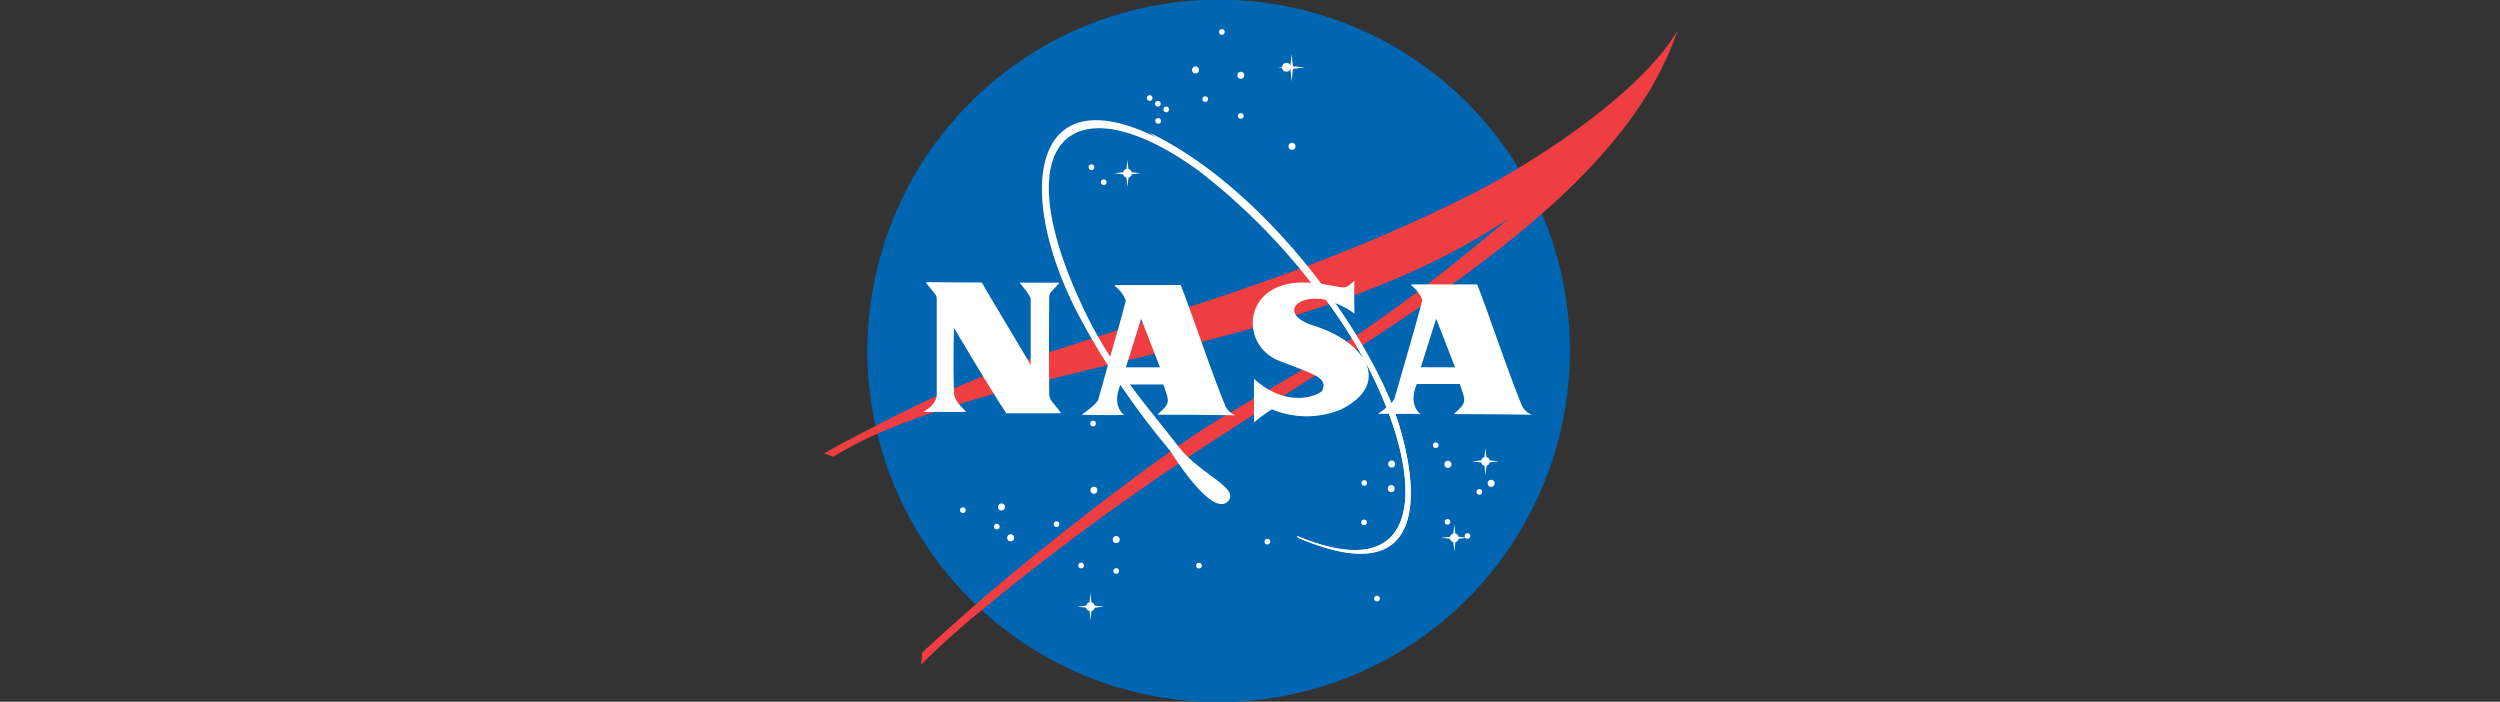 <svg height="64" xmlns="http://www.w3.org/2000/svg" viewBox="0 0 228 64"><rect x="0" y="0" width="228" height="64" fill="#333333" stroke="none"/><title>logo_NASA</title><path d="M143.17 32.13a32 32 0 0 1-64.06-.26 32 32 0 0 1 64.06.26z" fill="#0066b2"/><path d="M133.83 17.9c-12.63 6.29-22.92 9.28-36.58 13.73a102.24 102.24 0 0 0-17.4 7.22c-1.17.62-3.33 1.68-4.67 2.5l.81.3a35.52 35.52 0 0 1 3.82-2c15.35-6.82 40.53-8.09 57.8-19.74-12.2 10.32-17.39 12.9-26.34 18.27-5.07 3-16.32 11.73-22.23 16.9-1.6 1.4-3.27 2.88-4.94 4.44l-.1 1.1a72.16 72.16 0 0 1 5.57-5 227 227 0 0 1 22.2-16.15C128.28 28.81 148 17.75 153 2.76c-3.25 5.64-13 12.07-19.17 15.14z" fill="#ee3e42"/><path d="M84.56 25.73c5.48.06 5 0 5 .07S94 33.23 94 33.29v-6c0-.38-1.05-1.51-1-1.51h3.63c-.77.9-.93.82-.94 1.38 0 1.79-.06 5.08 0 8.79 0 .56.41.77 1.08 1.74h-5C90 35 87 29.88 87 29.9s-.08 3.21 0 5.77c0 .85.41 1.12 1.12 1.9h-3.95c1.45-.76 1.26-1.73 1.26-1.76v-8.53c0-.32 0-.29-1-1.51" fill="#fff"/><path d="M132.58 37.77s4.62 0 7.13.06a1.7 1.7 0 0 1-1-1.06c-1.37-3.37-3.18-8.87-4-10.83h-6v.09a3 3 0 0 1 1 1.32c-.19.94-2.05 7.31-2.51 8.91 0 0 0 .14-.33.52l-.2-.48a51.11 51.11 0 0 0-5-8.69 7 7 0 0 1 1.86 1c-.06-2.28 0-3 0-3-1 .8-.5.7-3 .28h-.18c-4.29-5.72-9.9-11.15-15.68-13.73-11.06-4.94-12 6.29-5.91 17.31.76 1.39 1.52 2.66 2.28 3.86l-.85 3s.09.35-1.55 1.5c0 0 3 .06 3.92 0-.13 0-1.18-.87-.38-2.72 1.5 2.21 3 4.17 4.54 6 0 0 3.67 6 5.2 4.67 1.36-1.2-2.48-2.5-4.44-5.05-1.35-1.76-2.9-3.58-4.43-5.67h3.05c.54 1.64.7 1.64-.56 2.76 0 0 4.62 0 7.13.06a1.7 1.7 0 0 1-1-1.06c-1.37-3.37-3.18-8.87-4-10.83h-6v.09a3 3 0 0 1 1 1.32c-.11.54-.78 2.92-1.42 5.13a38.09 38.09 0 0 1-2.21-3.92c-7.88-16.23-1-21.26 10.33-13a57.79 57.79 0 0 1 10.2 10.18c-6.29-.49-6.65 5.66-2.92 7.11 3.28 1.28 4.44 1.53 3.94 2.71-.16.38-3.15 1.78-6.23-1.08v4a13.76 13.76 0 0 1 1.64-1.2 8.19 8.19 0 0 0 6.33 0c4.6-2.32 2.32-6.12-2.57-7.65-3.13-1-1.56-2.91 1.16-2.33.5.68 1 1.37 1.46 2.08a42 42 0 0 1 4.06 7.73c-.2.17-.44.36-.77.58h1c3.12 8.4 1.89 15.42-8.38 11.15l.08.16c13 5.53 10.69-6.1 8.89-11.3h2.33c-.13 0-1.18-.87-.37-2.73h3.92c.53 1.63.69 1.63-.56 2.75zm-28.51-8.7l1.72 4.43h-3.11zm25.51 4.42l1.4-4.42 1.72 4.43z" fill="#fff"/><path d="M118.29 48.87c13.62 5.67 11.35-8.54 4.09-19.47a58.22 58.22 0 0 0-12.87-13.85c-4.3-3.2-4.72-3.47-4.72-3.47 9.62 4.61 18.32 15.87 21.9 24.16 1.66 3.84 6.11 18.94-8.32 12.79" fill="#fff"/><circle cx="111.43" cy="2.91" r=".26" transform="rotate(-89.77 111.435 2.908)" fill="#fff"/><circle cx="113.16" cy="6.87" r=".32" transform="rotate(-89.77 113.161 6.867)" fill="#fff"/><circle cx="117.83" cy="13.34" r=".32" transform="rotate(-89.77 117.834 13.34)" fill="#fff"/><circle cx="110.36" cy="9.08" r=".26" transform="rotate(-90 110.12 9.28)" fill="#fff"/><circle cx="113.17" cy="10.57" r=".26" transform="rotate(-89.77 113.169 10.575)" fill="#fff"/><circle cx="109.47" cy="6.41" r=".32" transform="rotate(-90 109.235 6.615)" fill="#fff"/><circle cx="105.27" cy="8.98" r=".26" transform="rotate(-90 105.04 9.17)" fill="#fff"/><circle cx="106.03" cy="9.5" r=".26" transform="rotate(-90 105.795 9.695)" fill="#fff"/><circle cx="106.79" cy="10.03" r=".26" transform="rotate(-90 106.55 10.22)" fill="#fff"/><circle cx="105.62" cy="11.03" r=".26" transform="rotate(-89.77 105.62 11.026)" fill="#fff"/><circle cx="99.54" cy="15.25" r=".26" transform="rotate(-89.77 99.54 15.251)" fill="#fff"/><circle cx="100.66" cy="16.62" r=".26" transform="rotate(-89.77 100.66 16.617)" fill="#fff"/><circle cx="99.69" cy="38.63" r=".26" transform="rotate(-89.77 99.688 38.628)" fill="#fff"/><circle cx="99.76" cy="44.71" r=".32" transform="rotate(-89.77 99.765 44.705)" fill="#fff"/><circle cx="96.36" cy="47.8" r=".26" transform="rotate(-89.77 96.36 47.803)" fill="#fff"/><circle cx="92.16" cy="49.05" r=".32" transform="rotate(-89.77 92.164 49.044)" fill="#fff"/><circle cx="91.33" cy="46.24" r=".32" transform="rotate(-89.77 91.331 46.235)" fill="#fff"/><circle cx="90.9" cy="48.02" r=".26" transform="rotate(-89.77 90.904 48.02)" fill="#fff"/><circle cx="87.81" cy="46.52" r=".26" transform="rotate(-89.77 87.815 46.523)" fill="#fff"/><circle cx="98.59" cy="51.58" r=".26" transform="rotate(-89.77 98.592 51.576)" fill="#fff"/><circle cx="101.79" cy="49.21" r=".32" transform="rotate(-89.77 101.793 49.205)" fill="#fff"/><circle cx="102.2" cy="52.28" r=".26" transform="rotate(-90 101.895 52.375)" fill="#fff"/><circle cx="115.58" cy="49.4" r=".26" transform="rotate(-89.77 115.581 49.398)" fill="#fff"/><circle cx="109.35" cy="51.58" r=".26" transform="rotate(-89.77 109.353 51.585)" fill="#fff"/><circle cx="126.08" cy="54.82" r=".26" transform="rotate(-90 125.715 54.955)" fill="#fff"/><circle cx="127.43" cy="42.49" r=".32" transform="rotate(-90 127.09 42.66)" fill="#fff"/><circle cx="124.91" cy="44.23" r=".26" transform="rotate(-90 124.575 44.385)" fill="#fff"/><circle cx="127.38" cy="44.74" r=".32" transform="rotate(-90 127.04 44.9)" fill="#fff"/><circle cx="124.9" cy="47.83" r=".26" transform="rotate(-90 124.555 47.985)" fill="#fff"/><circle cx="131.47" cy="40.76" r=".26" transform="rotate(-90 131.125 40.945)" fill="#fff"/><circle cx="132.05" cy="42.35" r=".32" transform="rotate(-89.77 132.05 42.35)" fill="#fff"/><circle cx="136.53" cy="44.25" r=".32" transform="rotate(-90 136.175 44.435)" fill="#fff"/><circle cx="132" cy="47.58" r=".26" transform="rotate(-89.77 132.01 47.581)" fill="#fff"/><circle cx="134.91" cy="44.87" r=".26" transform="rotate(-89.77 134.906 44.865)" fill="#fff"/><circle cx="134.37" cy="49.08" r=".26" transform="rotate(-90 134.005 49.245)" fill="#fff"/><circle cx="135.47" cy="42.08" r=".4" transform="rotate(-89.77 135.472 42.078)" fill="#fff"/><path fill="#fff" d="M135.47 40.86l-.12 1.1-1.1.12 1.11.12.11 1.15.13-1.15 1.08-.13-1.09-.11-.12-1.1z"/><circle cx="132.63" cy="49.05" r=".4" transform="rotate(-89.77 132.63 49.048)" fill="#fff"/><path fill="#fff" d="M132.64 47.83l-.13 1.1-1.09.11 1.1.13.12 1.14.12-1.14 1.08-.14-1.09-.1-.11-1.1z"/><circle cx="102.82" cy="15.81" r=".4" transform="rotate(-89.77 102.818 15.806)" fill="#fff"/><path fill="#fff" d="M102.82 14.58l-.12 1.11-1.09.11 1.1.13.11 1.14.13-1.14 1.08-.14-1.09-.1-.12-1.11z"/><circle cx="117.79" cy="6.16" r=".4" transform="rotate(-90 117.545 6.385)" fill="#fff"/><path fill="#fff" d="M117.8 4.94l-.13 1.1-1.09.12 1.1.12.12 1.14.12-1.14 1.08-.13-1.09-.11-.11-1.1z"/><circle cx="99.45" cy="55.33" r=".4" transform="rotate(-89.77 99.45 55.332)" fill="#fff"/><path fill="#fff" d="M99.45 54.11l-.12 1.1-1.09.12 1.1.12.11 1.14.13-1.14 1.09-.13-1.1-.11-.12-1.1z"/></svg>